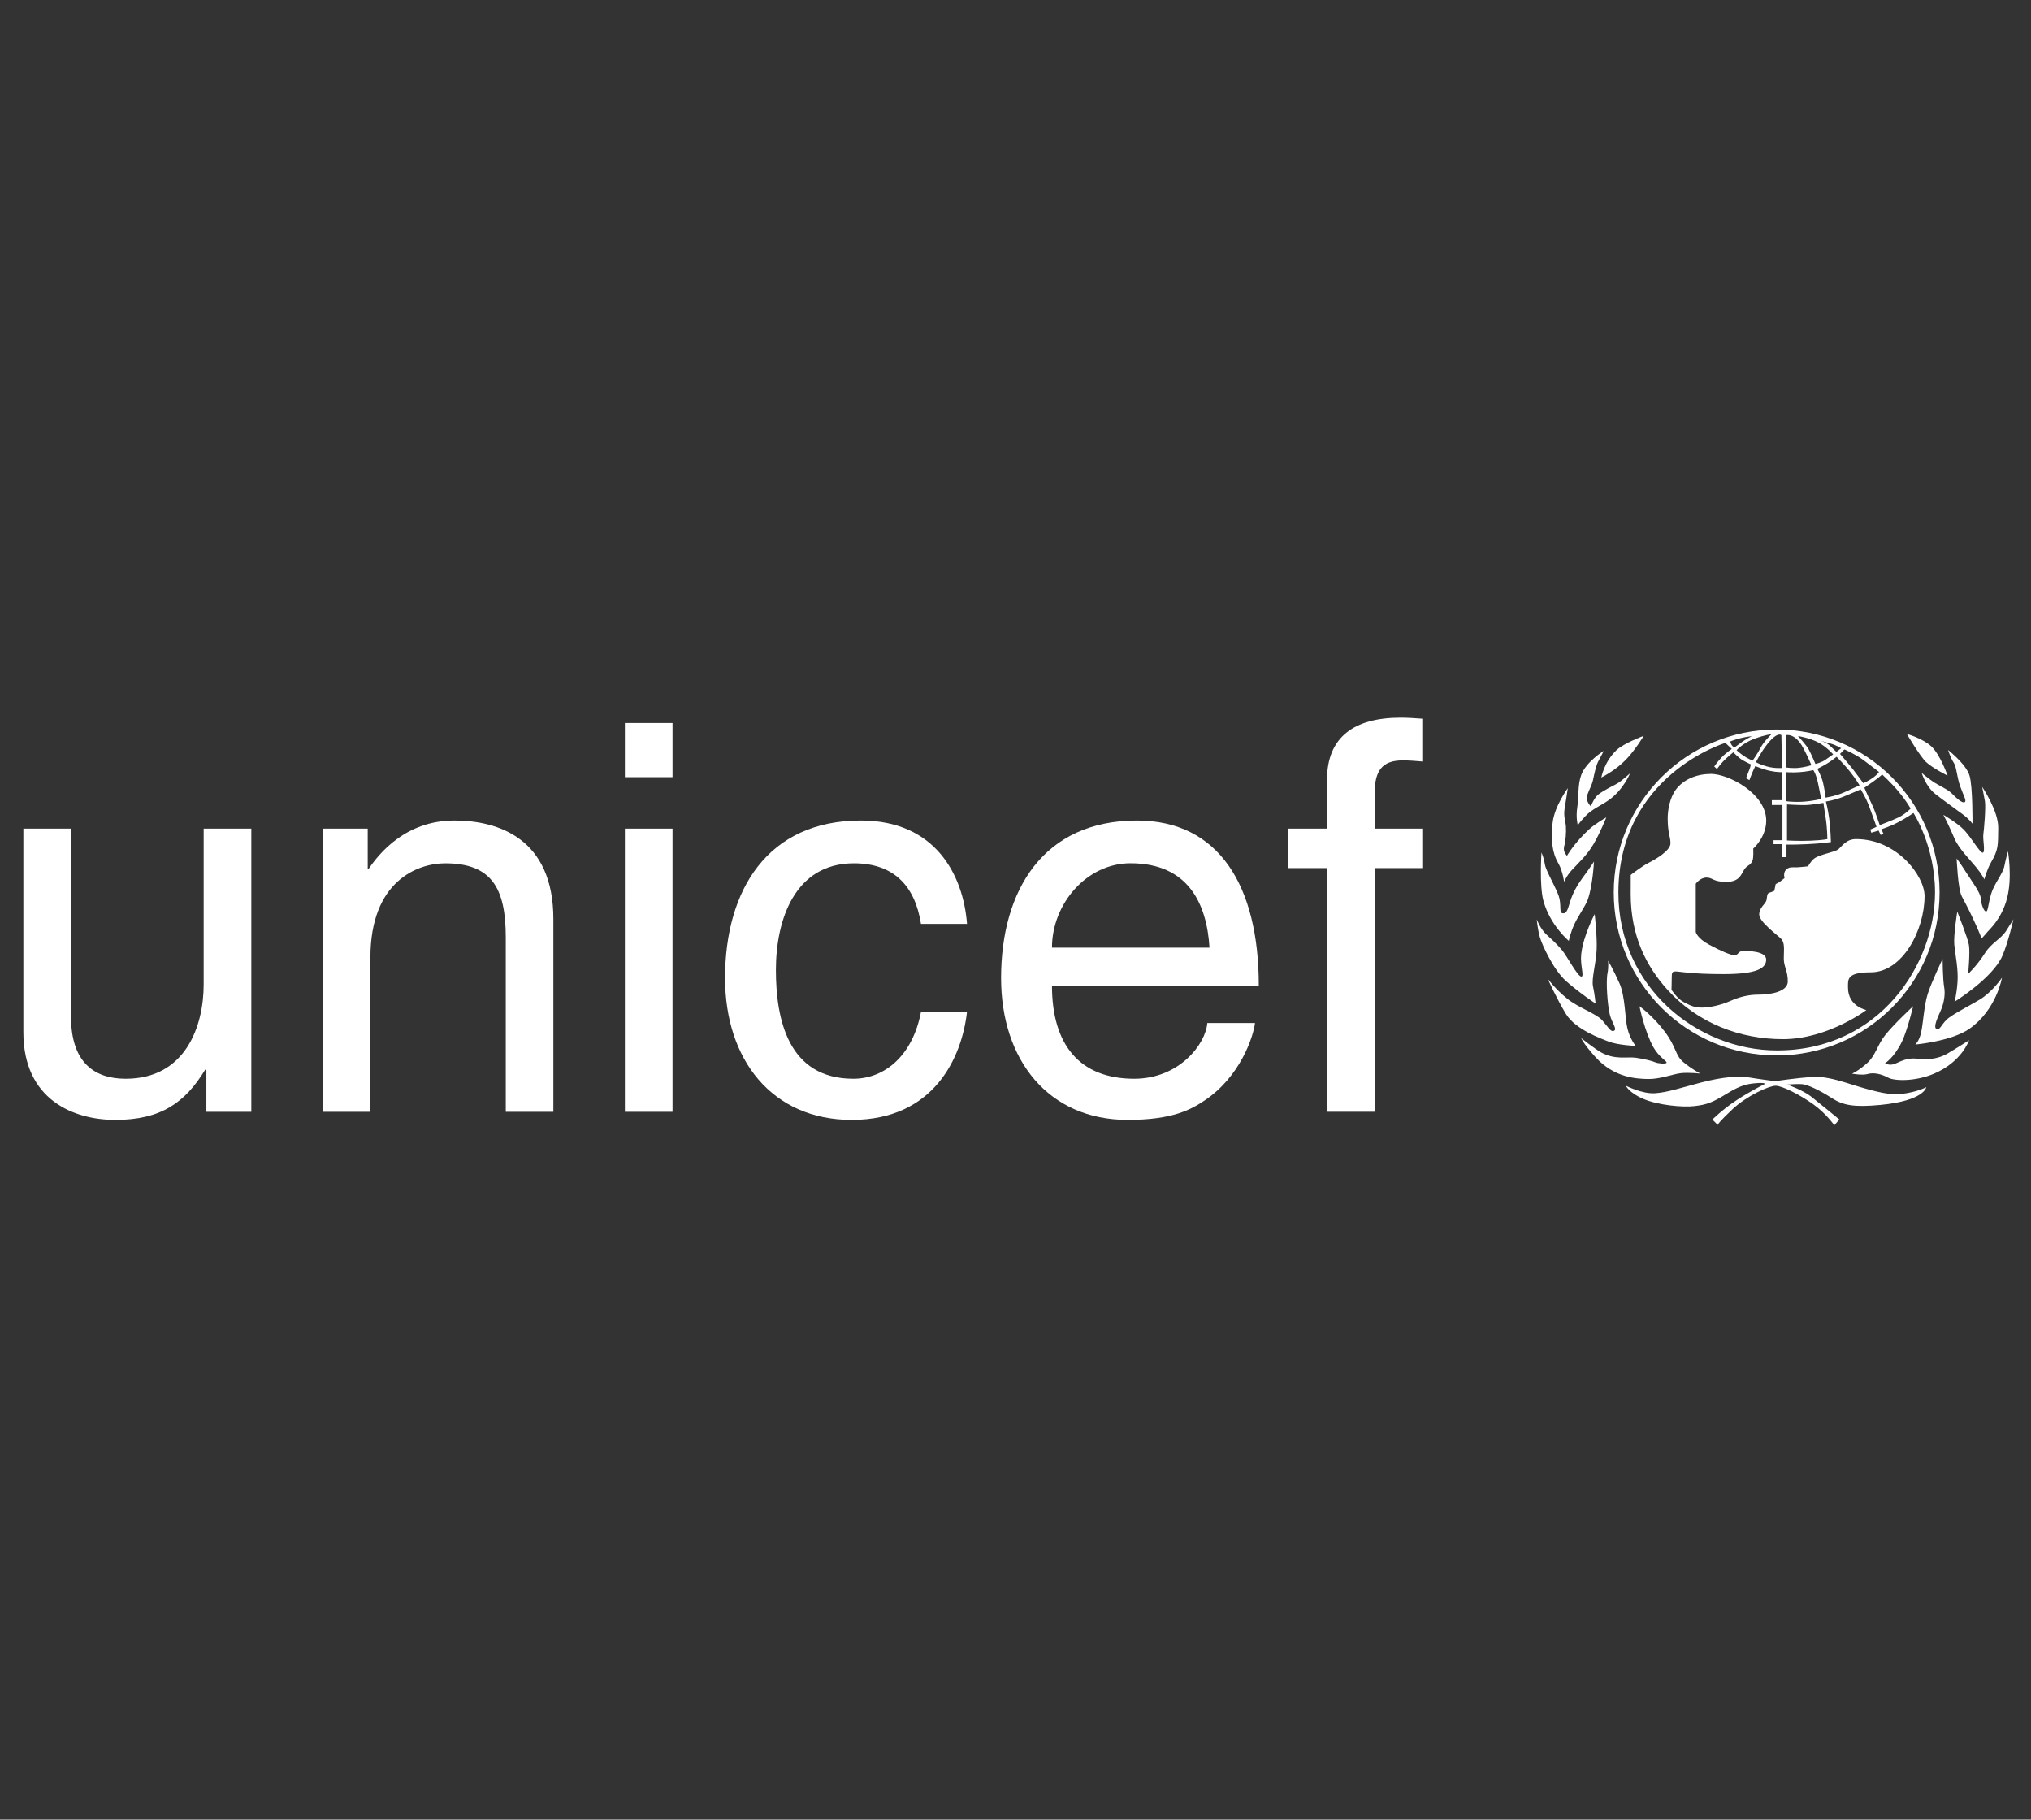 <?xml version="1.0" encoding="UTF-8"?>
<svg id="Capa_1" xmlns="http://www.w3.org/2000/svg" version="1.1" viewBox="0 0 40.586 36.357">
  <rect x="0" y="0" width="40.586" height="36.357" fill="#333333" stroke="none"/>
  <!-- Generator: Adobe Illustrator 30.1.0, SVG Export Plug-In . SVG Version: 2.1.1 Build 136)  -->
  <defs>
    <style>
      .st0 {
        fill: #fff;
      }
    </style>
  </defs>
  <g>
    <path class="st0" d="M37.009,21.453s.117-.046.296-.205c.179-.158.208-.367.369-.568.178-.224.557-.575.557-.575,0,0-.116.484-.225.71-.161.328-.337.429-.337.429,0,0,.088.062.207.008.119-.052.245-.118.423-.099.179.02.401.026.626-.106.224-.133.423-.262.423-.262,0,0-.141.431-.701.669-.361.155-.784.151-.916.079-.133-.073-.29-.107-.403-.074-.112.034-.32-.006-.32-.006"/>
    <path class="st0" d="M38.819,19.159s.004.416.031.562c.027.145-.004.324-.065.463-.059.139-.16.337-.088.377.074.04.099-.119.258-.232.159-.113.448-.26.605-.355.253-.153.446-.438.446-.438,0,0-.111.648-.656,1.024-.36.248-1.075.311-1.075.311,0,0,.076-.067.115-.239.039-.171.058-.535.13-.766.072-.231.299-.706.299-.706"/>
    <path class="st0" d="M39.113,18.217s.206.518.232.663c.026.146-.015.579-.015.579,0,0,.169-.153.336-.415.13-.206.316-.278.423-.444.105-.165.146-.232.146-.232,0,0-.104.46-.22.728-.192.448-.958.92-.958.92,0,0,.041-.131.06-.389.02-.257-.046-.556-.064-.749-.018-.184.059-.662.059-.662"/>
    <path class="st0" d="M39.101,17.156s.06.072.185.27c.126.198.29.409.297.529.006.119.066.265.106.258.04-.007.039-.142.099-.348.059-.204.236-.407.265-.558.024-.123.072-.298.072-.298,0,0,.093.522-.019.945-.113.423-.363.627-.403.681-.041.052-.114.126-.114.126,0,0,.039.039-.079-.225-.118-.264-.202-.428-.306-.623-.08-.149-.104-.758-.104-.758"/>
    <path class="st0" d="M38.836,16.282s.288.167.42.31c.148.161.314.459.367.446.053-.013-.003-.265.01-.364.014-.099.052-.545.032-.664-.02-.118-.056-.288-.056-.288,0,0,.329.481.322.824-.006.343.01.42-.145.688-.082.142-.133.337-.133.337,0,0-.048-.101-.161-.239-.112-.14-.355-.377-.441-.589-.087-.212-.216-.461-.216-.461"/>
    <path class="st0" d="M38.4,15.442s.082.075.214.167c.132.093.299.155.391.247.091.092.208.2.254.173.045-.026-.013-.109-.085-.308-.073-.199-.074-.395-.133-.481-.058-.085-.113-.254-.113-.254,0,0,.363.283.43.514.066.231.058.959.058.959,0,0-.065-.092-.19-.184-.126-.092-.441-.321-.548-.406-.196-.151-.278-.428-.278-.428"/>
    <g>
      <path class="st0" d="M38.105,14.666s.292.079.477.237c.185.159.337.596.337.596,0,0-.305-.153-.43-.272-.125-.118-.384-.561-.384-.561"/>
      <path class="st0" d="M32.484,21.691s.335.173.593.153c.258-.019.498-.105.924-.216.427-.11.753-.134.944-.1.191.032.527.076.527.076,0,0,.435-.068.775-.086.172-.01.401.04.656.12.247.078.695.221.943.225.368.005.647-.139.647-.139,0,0-.036.269-.919.354-.525.049-.741.01-.972-.139-.231-.149-.485-.272-.598-.277-.116-.006-.288.009-.288.009,0,0,.317.115.475.239.157.125.565.459.565.459l-.101.116s-.157-.23-.416-.417c-.259-.186-.621-.373-.756-.373-.134,0-.574.201-.857.464-.271.253-.302.316-.302.316l-.105-.105s.207-.206.484-.387c.277-.183.57-.326.57-.326,0,0-.009-.028-.177-.014-.168.014-.302.034-.588.21-.288.177-.399.22-.647.248-.242.029-.728-.019-1.02-.143-.292-.124-.354-.268-.354-.268"/>
    </g>
    <path class="st0" d="M31.598,20.743s.267.211.392.282c.279.158.523.086.699.11.178.025.335.067.388.091.053.024.21.038.226.01.016-.034-.143-.1-.263-.312-.175-.31-.278-.818-.278-.818,0,0,.263.186.502.503.24.316.207.472.374.613.177.147.34.229.34.229,0,0-.219-.023-.377-.009-.158.014-.424.123-.666.118-.232-.004-.68-.024-1.054-.44-.249-.276-.283-.378-.283-.378"/>
    <path class="st0" d="M30.928,19.557s.158.211.389.397c.23.186.578.297.699.431.12.135.171.245.238.211.068-.034-.041-.15-.085-.326-.044-.178-.082-.651-.044-.834.021-.096.011-.239.011-.239,0,0,.106.18.23.459.113.258.106.703.157.901.052.207.163.343.163.343,0,0-.355-.018-.532-.085-.177-.068-.675-.249-.862-.556-.186-.306-.364-.703-.364-.703"/>
    <path class="st0" d="M30.71,18.374s.072.184.186.293c.116.109.186.163.32.32.094.111.317.539.388.527.057-.01-.029-.23-.006-.446.039-.368.269-.803.269-.803,0,0,.053.453.039.722-.013.269-.105.57-.072.723.033.154.052.344.052.344,0,0-.349-.233-.599-.458-.247-.226-.473-.719-.516-.872-.043-.153-.062-.35-.062-.35"/>
    <path class="st0" d="M30.804,17.034s-.045.664.039.967c.133.487.507.799.507.799,0,0,.033-.168.115-.341.082-.172.211-.343.263-.482.101-.274.125-.761.125-.761,0,0-.09.138-.172.248-.081.11-.181.243-.259.426-.077.183-.086.351-.173.359-.121.011-.019-.162-.12-.398-.1-.235-.244-.474-.259-.588-.014-.115-.067-.23-.067-.23"/>
    <path class="st0" d="M31.329,15.75s-.264.359-.302.688c-.038.331-.013.596.115.814.086.148.114.369.114.369,0,0,.044-.114.154-.235.11-.12.301-.291.435-.521.135-.23.254-.532.254-.532,0,0-.215.121-.335.231-.303.275-.45.536-.45.536,0,0-.085-.076-.057-.187.03-.11.044-.278.035-.403-.01-.123-.049-.195-.026-.349.026-.153.064-.411.064-.411"/>
    <path class="st0" d="M32.046,15.006s-.353.215-.449.484c-.072.205-.043.421-.077.637-.033.215.01.364.01.364,0,0,.028-.053.154-.186.124-.134.321-.215.458-.313.298-.205.432-.54.432-.54,0,0-.173.158-.26.206-.085.048-.248.124-.366.211-.088.061-.158.242-.158.242,0,0-.111-.104-.073-.219.038-.115.096-.201.119-.316.024-.115.058-.283.106-.369.046-.08.105-.201.105-.201"/>
    <path class="st0" d="M32.303,14.989c.144-.138.545-.286.545-.286,0,0-.173.288-.359.479-.217.222-.489.354-.489.354,0,0,.053-.307.302-.546"/>
    <path class="st0" d="M34.181,15.463c.371,0,1.114.4,1.114.934,0,.335-.26.56-.26.56,0,0,.011.186-.016.243-.049.108-.098.076-.162.173-.065.097-.091.248-.361.248-.271,0-.264-.086-.394-.086-.129,0-.215.124-.215.124v.965s.027.123.269.253c.242.13.432.21.507.21.075,0,.075-.086.167-.086.092,0,.464,0,.464.173,0,.173-.183.29-.852.29-.668,0-.873-.053-.949-.053-.076,0-.086.016-.086.118,0,.102-.005.248-.005.248,0,0,.112.178.247.248.135.07.211.108.362.108.151,0,.377-.048.561-.13.184-.081.361-.129.572-.129.21,0,.582-.048.582-.264,0-.216-.08-.291-.08-.458,0-.167.026-.314-.054-.394-.08-.08-.437-.339-.437-.484,0-.145.13-.21.146-.291.016-.081.005-.129.059-.146.054-.016.097-.038.097-.038l.027-.134s.071-.033.108-.065c.037-.032.069-.053.069-.053,0,0-.032-.103.028-.167.059-.064.141-.049.199-.049.059,0,.242-.021.242-.021,0,0,.059-.106.125-.156.108-.082.403-.124.479-.183.075-.059.156-.205.356-.205.819,0,1.369.739,1.369,1.137,0,.69-.447,1.525-1.072,1.525-.491,0-.458.145-.458.307,0,.377.367.447.367.447,0,0-.771.582-1.666.582-.85,0-1.696-.313-2.305-.984-.419-.461-.738-1.073-.738-1.913,0-.331.001-.385.001-.385,0,0,.222-.174.358-.242.136-.068.436-.243.436-.388,0-.143-.056-.199-.056-.504,0-.141.035-.396.163-.57.15-.202.412-.313.694-.313"/>
    <path class="st0" d="M35.504,14.577c-1.799,0-3.256,1.458-3.256,3.256,0,1.798,1.457,3.256,3.256,3.256,1.798,0,3.255-1.458,3.255-3.256,0-1.798-1.458-3.256-3.255-3.256h0ZM37.935,15.813c.169.2.245.344.245.344,0,0-.112.115-.243.177-.131.061-.374.153-.374.153,0,0-.089-.277-.161-.425-.072-.147-.146-.322-.146-.322,0,0,.072-.049.178-.124.106-.075.178-.14.178-.14,0,0,.183.168.325.337h0ZM36.86,14.976s.221.096.369.206c.148.109.319.243.319.243,0,0-.026.046-.109.108-.082.062-.204.117-.204.117,0,0-.109-.153-.201-.27-.092-.117-.264-.316-.264-.316,0,0,.039-.037.059-.062.021-.024.032-.027.032-.027h0ZM36.434,15.654c-.035-.152-.118-.291-.118-.291,0,0,.135-.066.224-.124.089-.058.161-.117.161-.117,0,0,.155.155.267.295.112.14.192.275.192.275,0,0-.144.065-.308.14-.164.075-.371.106-.371.106,0,0-.013-.133-.048-.285h0ZM36.517,16.766s-.076.021-.329.032c-.254.01-.478-.004-.478-.004v-.72s.196.013.341.013c.144,0,.387-.044.387-.044,0,0,.014.113.044.295.031.182.035.429.035.429h0ZM36.598,14.863c.089.024.194.088.194.088l-.094.073s-.068-.061-.127-.12c-.067-.068-.205-.109-.205-.109,0,0,.142.045.231.068h0ZM36.341,14.838c.166.091.292.236.292.236,0,0-.062.041-.148.103-.085.062-.207.088-.207.088,0,0-.075-.18-.13-.283-.051-.096-.219-.275-.219-.275,0,0,.245.04.411.131h0ZM35.696,14.689s.178-.047.341.261c.084.159.162.341.162.341,0,0-.126.038-.252.052-.127.013-.25-.007-.25-.007v-.647h0ZM35.694,15.429s.123.01.264,0c.141-.009.277-.04.277-.04,0,0,.049.052.094.256.041.186.063.319.063.319,0,0-.15.041-.362.055-.212.013-.336-.011-.336-.011v-.579h0ZM35.598,14.689l.012.657s-.141.013-.295-.029c-.154-.042-.226-.088-.226-.088,0,0,.083-.165.189-.309.235-.322.321-.23.321-.23h0ZM35.399,14.672s-.151.142-.218.272c-.067.13-.159.255-.159.255,0,0-.117-.05-.197-.109-.079-.058-.122-.1-.122-.1,0,0,.129-.147.36-.23.23-.083.336-.088.336-.088h0ZM34.788,14.748c.122-.029.218-.037.218-.037,0,0-.134.066-.209.125-.076.059-.142.101-.142.101,0,0-.037-.026-.054-.055-.017-.029-.025-.067-.025-.067,0,0,.092-.038.214-.067h0ZM35.51,20.989c-1.6,0-3.169-1.275-3.169-3.15,0-2.35,2.137-2.995,2.137-2.995l.13.121s-.114.074-.206.171c-.091.096-.146.18-.146.18l.055.051s.066-.097.142-.172c.076-.075.184-.163.184-.163,0,0,.11.113.18.154.071.042.171.088.171.088,0,0-.008.054-.037.122-.029.067-.059.154-.059.154l.067.038s.047-.129.071-.18c.025-.05.046-.1.046-.1,0,0,.16.067.298.096.138.029.238.025.238.025v.56h-.205v.096h.212v.703h-.178v.08h.173v.259h.086v-.251s.112.005.406-.008c.293-.013.482-.042.482-.042,0,0-.008-.268-.034-.464-.026-.197-.067-.347-.067-.347,0,0,.167-.021.351-.096.185-.075.343-.146.343-.146,0,0,.097.142.172.343.075.201.146.405.146.405l-.125.055.021.063.145-.043.042.087.055-.025-.041-.089s.172-.052.344-.144c.172-.093.297-.18.297-.18,0,0,.431.656.431,1.587,0,1.432-1.106,3.157-3.156,3.157"/>
    <path class="st0" d="M4.124,22.215v-.822l-.022-.022c-.4.66-.887,1.006-1.796,1.006-.833,0-1.839-.4-1.839-1.752v-4.068h.952v3.754c0,.93.476,1.244,1.093,1.244,1.201,0,1.558-1.06,1.558-1.882v-3.116h.952v5.658h-.898"/>
    <path class="st0" d="M11.059,22.215h-.952v-3.483c0-.984-.281-1.482-1.212-1.482-.541,0-1.493.346-1.493,1.882v3.083h-.952v-5.658h.898v.801h.021c.206-.303.736-.963,1.71-.963.876,0,1.979.357,1.979,1.969v3.851"/>
    <path class="st0" d="M12.487,15.529v-1.082h.952v1.082h-.952ZM13.439,22.215h-.952v-5.658h.952v5.658"/>
    <path class="st0" d="M18.404,18.461c-.119-.757-.541-1.211-1.341-1.211-1.179,0-1.558,1.125-1.558,2.131,0,.974.238,2.174,1.547,2.174.639,0,1.191-.476,1.353-1.341h.919c-.098.898-.649,2.163-2.304,2.163-1.59,0-2.531-1.201-2.531-2.834,0-1.752.844-3.148,2.715-3.148,1.482,0,2.045,1.082,2.12,2.066h-.919"/>
    <path class="st0" d="M25.079,20.441c-.032.27-.292,1.071-1.006,1.547-.259.173-.627.389-1.536.389-1.59,0-2.532-1.201-2.532-2.834,0-1.752.844-3.148,2.716-3.148,1.633,0,2.434,1.298,2.434,3.3h-4.133c0,1.179.551,1.86,1.644,1.86.898,0,1.428-.692,1.46-1.114h.952ZM24.17,18.936c-.054-.876-.422-1.687-1.579-1.687-.876,0-1.569.811-1.569,1.687h3.148"/>
    <path class="st0" d="M27.47,17.346v4.868h-.952v-4.868h-.779v-.789h.779v-.974c0-.854.541-1.243,1.471-1.243.141,0,.281.01.433.021v.855c-.12-.011-.271-.022-.39-.022-.411,0-.562.205-.562.66v.703h.952v.789h-.952"/>
  </g>
</svg>